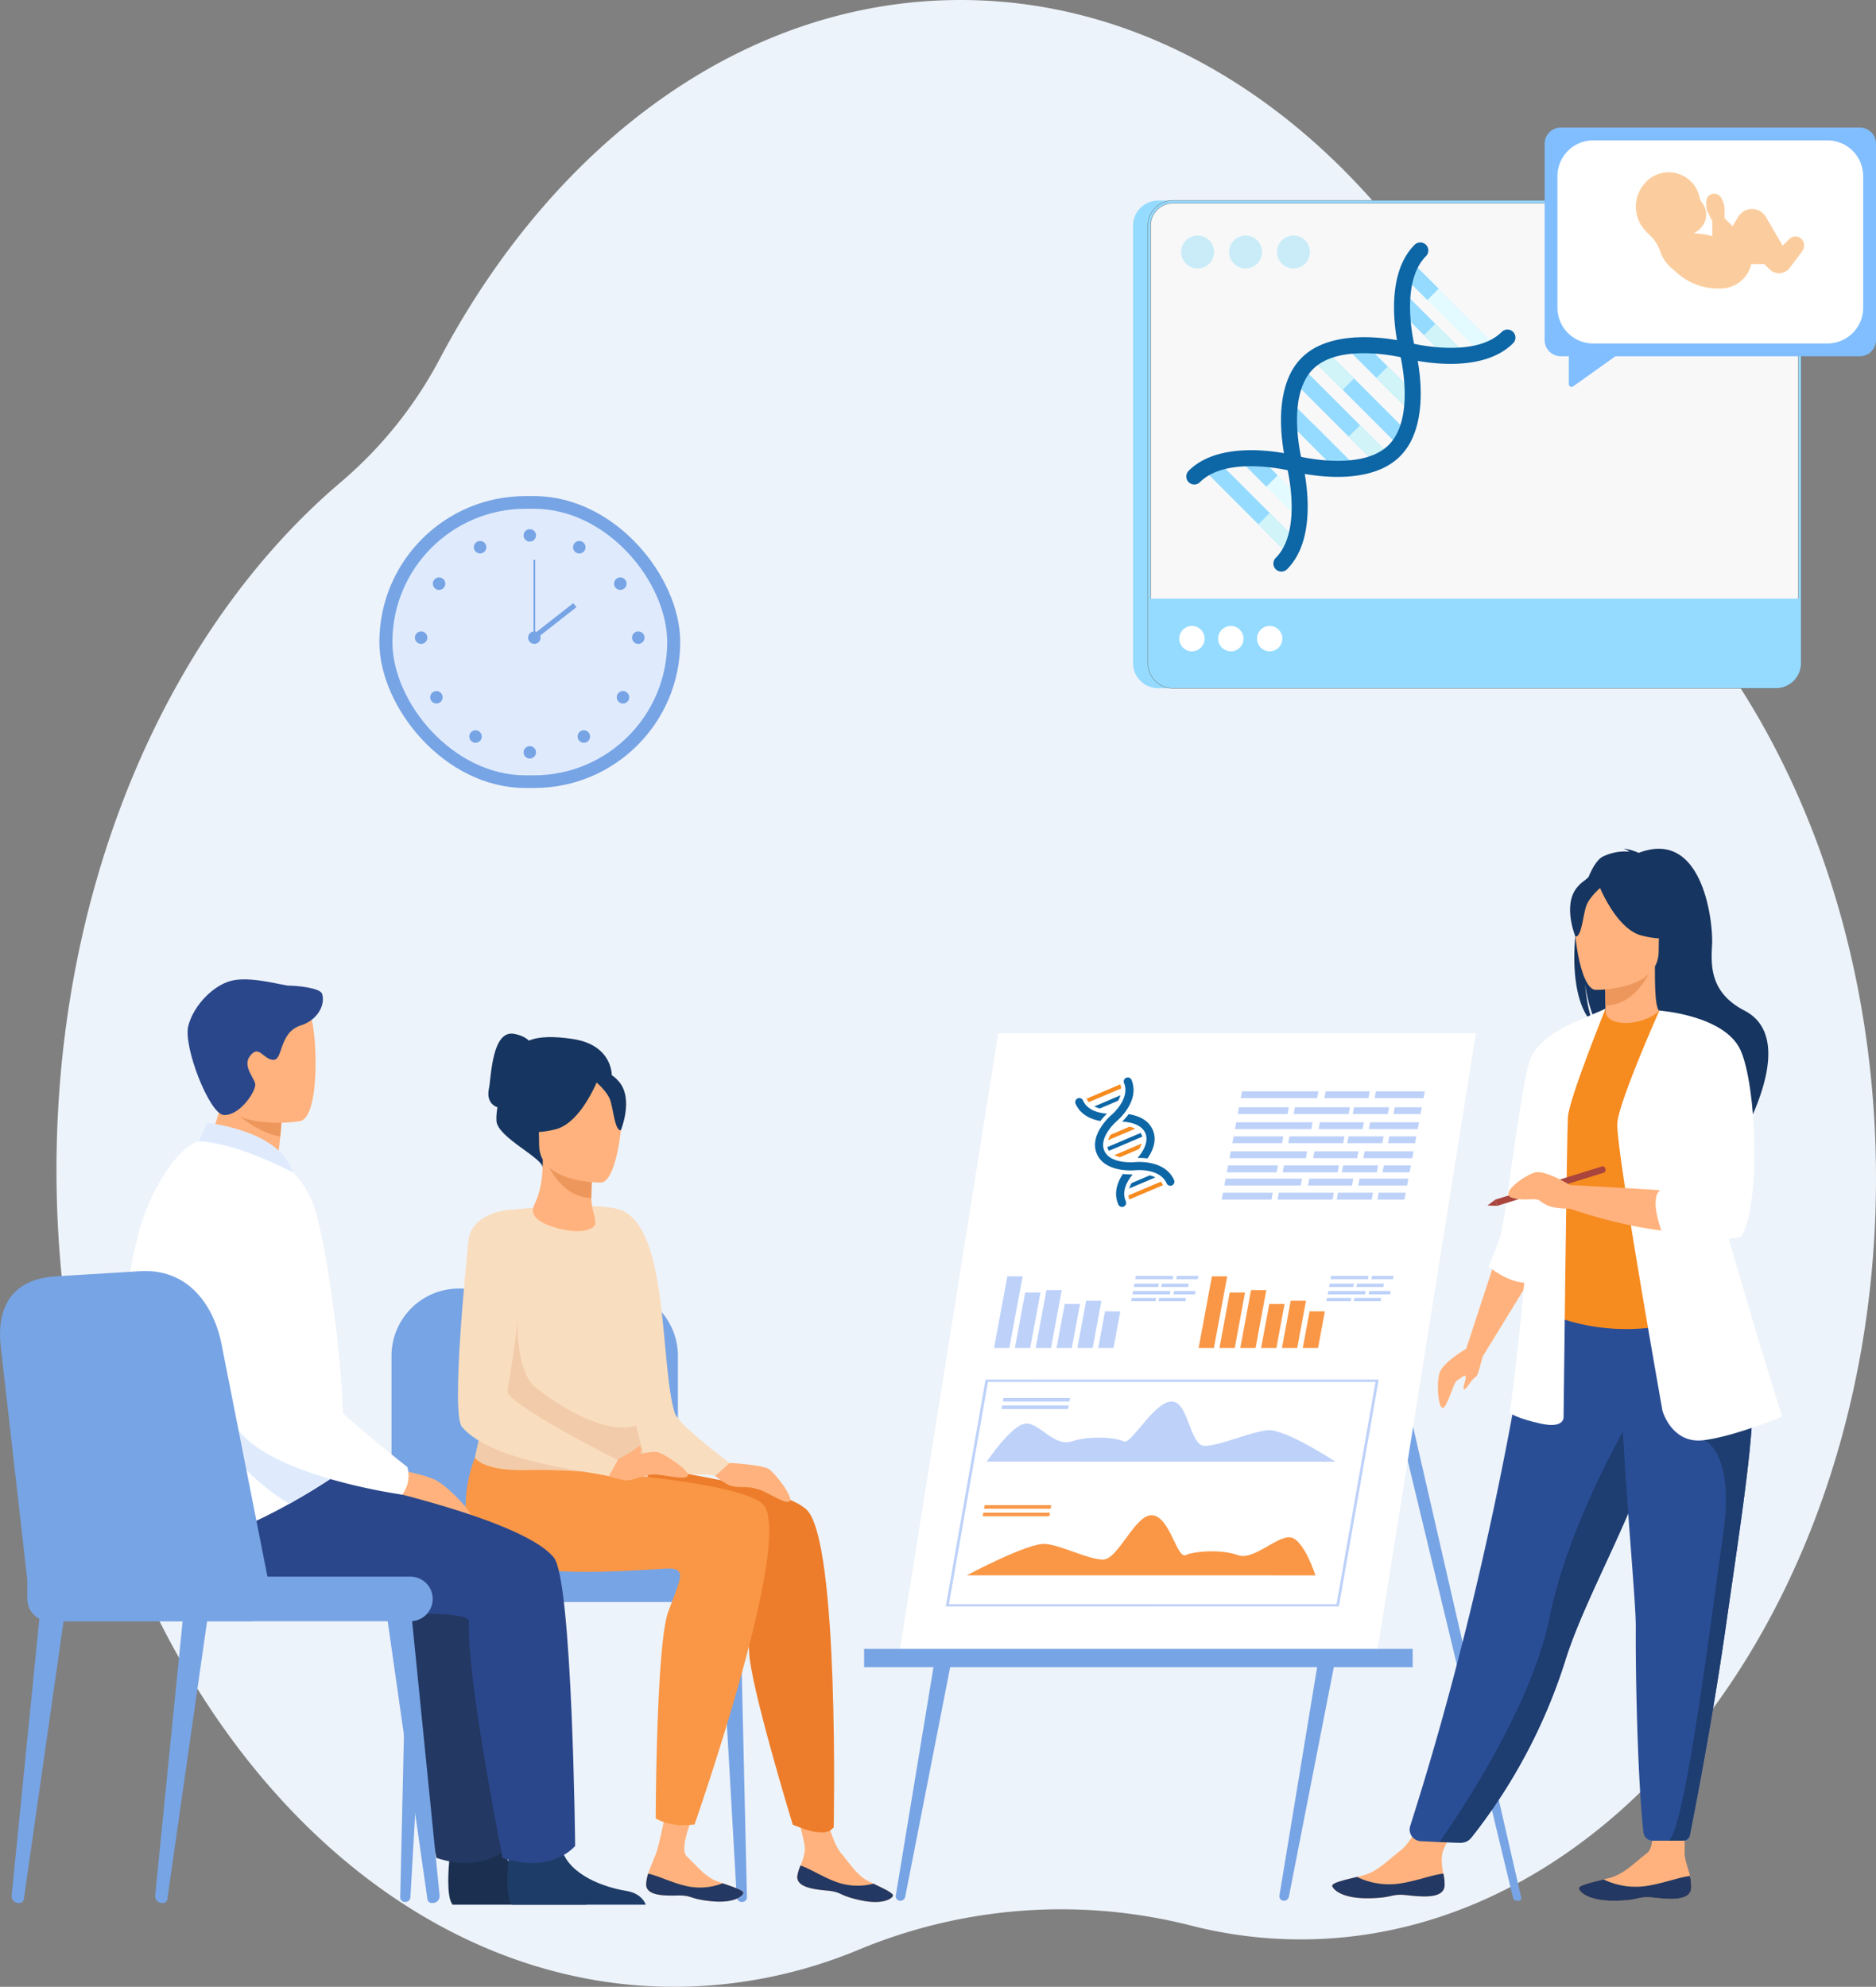 <?xml version="1.0" encoding="UTF-8"?>
<svg xmlns="http://www.w3.org/2000/svg" width="599.963" height="635.425" viewBox="0 0 599.963 635.425">
  <rect x="0" y="0" width="599.963" height="635.425" fill="#808080" stroke="none"/>
  <g id="Group_48567" data-name="Group 48567" transform="translate(-181.938 -3442.321)">
    <path id="Path_42669" data-name="Path 42669" d="M869.955,388.368c-13.121-10.67-24.25-25.179-32.383-42.481-35.846-76.259-99.766-127.027-172.653-127.027-68.715,0-129.459,45.125-166.224,114.191a133.64,133.64,0,0,1-31.419,39.55C411.366,419.755,374.6,503.1,375.84,597.68,377.72,740.785,467,855.607,575.211,854.272a153.8,153.8,0,0,0,57.013-11.8A168.536,168.536,0,0,1,739,834.782a141.406,141.406,0,0,0,34.77,4.335C875.557,839.1,958.294,728.99,957.706,594.361,957.325,507.224,922.314,430.942,869.955,388.368Z" transform="translate(-175.809 3223.462)" fill="#edf3fa"></path>
    <g id="Group_47792" data-name="Group 47792" transform="translate(-71.775 3343.703)">
      <g id="Group_47825" data-name="Group 47825" transform="translate(530.066 429.082)">
        <g id="Group_47801" data-name="Group 47801" transform="translate(164.114 89.192)">
          <path id="Path_42489" data-name="Path 42489" d="M2048.176,1405.807,2004.75,1225.57l3.033-7.1,43.021,187.311a.766.766,0,0,1-.747.938h-.718A1.2,1.2,0,0,1,2048.176,1405.807Z" transform="translate(-2004.75 -1218.475)" fill="#77a4e5"></path>
        </g>
        <g id="Group_47824" data-name="Group 47824">
          <g id="Group_47802" data-name="Group 47802" transform="translate(10.113 198.236)">
            <path id="Path_42490" data-name="Path 42490" d="M1588.394,1593.515h0a1.445,1.445,0,0,1-1.426-1.681l12.789-77.524h5.48l-15.252,77.9A1.622,1.622,0,0,1,1588.394,1593.515Z" transform="translate(-1586.948 -1514.31)" fill="#77a4e5"></path>
          </g>
          <g id="Group_47803" data-name="Group 47803" transform="translate(132.805 198.236)">
            <path id="Path_42491" data-name="Path 42491" d="M1921.256,1593.515h0a1.446,1.446,0,0,1-1.427-1.681l12.79-77.524h5.481l-15.252,77.9A1.622,1.622,0,0,1,1921.256,1593.515Z" transform="translate(-1919.81 -1514.31)" fill="#77a4e5"></path>
          </g>
          <path id="Path_42492" data-name="Path 42492" d="M1742.786,1174.9H1590.036l31.647-198.4h152.75Z" transform="translate(-1578.785 -976.498)" fill="#fff"></path>
          <rect id="Rectangle_1042" data-name="Rectangle 1042" width="175.429" height="5.836" transform="translate(0 196.886)" fill="#77a4e5"></rect>
          <g id="Group_47810" data-name="Group 47810" transform="translate(26.113 110.768)">
            <g id="Group_47805" data-name="Group 47805">
              <path id="Path_42496" data-name="Path 42496" d="M1756.079,1349.56l-125.725-.008,12.728-72.541,125.726.008Zm-124.71-.739,123.951.009,12.472-71.08-123.951-.009Z" transform="translate(-1630.354 -1277.01)" fill="#bdd1f9"></path>
            </g>
            <g id="Group_47807" data-name="Group 47807" transform="translate(6.724 40.151)">
              <path id="Path_42497" data-name="Path 42497" d="M1760.1,1413.885l-111.5-.008s19.779-10.607,25.206-10.051,13.223,4.85,18.238,5.017,10.444-14.888,16.026-14.178,7.682,14.026,10.573,12.725,11.569-1.864,16.567,0,12.281-5.927,16.676-5.683S1760.1,1413.885,1760.1,1413.885Z" transform="translate(-1648.596 -1391.434)" fill="#f99746"></path>
              <g id="Group_47806" data-name="Group 47806" transform="translate(5.092)">
                <path id="Path_42498" data-name="Path 42498" d="M1684.854,1387.07h-21.3l.2-1.13h21.3Z" transform="translate(-1663.135 -1385.939)" fill="#f99746"></path>
                <path id="Path_42499" data-name="Path 42499" d="M1683.706,1393.615h-21.3l.2-1.13h21.3Z" transform="translate(-1662.409 -1390.072)" fill="#f99746"></path>
              </g>
            </g>
            <g id="Group_47809" data-name="Group 47809" transform="translate(13.104 5.863)">
              <path id="Path_42500" data-name="Path 42500" d="M1665.905,1315.228l111.5.008s-16.056-10.609-21.678-10.054-14.926,4.848-20,5.014-5.22-14.889-11.05-14.18-12.6,14.024-15.038,12.724-10.914-1.865-16.567,0-10.2-5.928-14.682-5.685S1665.905,1315.228,1665.905,1315.228Z" transform="translate(-1665.905 -1294.858)" fill="#bdd1f9"></path>
              <g id="Group_47808" data-name="Group 47808" transform="translate(4.728)">
                <path id="Path_42501" data-name="Path 42501" d="M1701.177,1294.047h-21.3l.2-1.129h21.3Z" transform="translate(-1679.457 -1292.916)" fill="#bdd1f9"></path>
                <path id="Path_42502" data-name="Path 42502" d="M1700.028,1300.592h-21.3l.2-1.129h21.3Z" transform="translate(-1678.732 -1297.049)" fill="#bdd1f9"></path>
              </g>
            </g>
          </g>
          <g id="Group_47811" data-name="Group 47811" transform="translate(41.555 77.733)">
            <path id="Path_42503" data-name="Path 42503" d="M1677.139,1210.305h-4.89l4.25-22.917h4.89Z" transform="translate(-1672.249 -1187.388)" fill="#bdd1f9"></path>
            <path id="Path_42504" data-name="Path 42504" d="M1695.214,1219.152h-4.89l3.292-17.753h4.89Z" transform="translate(-1683.661 -1196.235)" fill="#bdd1f9"></path>
            <path id="Path_42505" data-name="Path 42505" d="M1713.289,1217.849h-4.89l3.433-18.514h4.89Z" transform="translate(-1695.074 -1194.931)" fill="#bdd1f9"></path>
            <path id="Path_42506" data-name="Path 42506" d="M1731.363,1225.439h-4.89l2.611-14.083h4.891Z" transform="translate(-1706.486 -1202.522)" fill="#bdd1f9"></path>
            <path id="Path_42507" data-name="Path 42507" d="M1749.438,1223.683h-4.891l2.8-15.108h4.891Z" transform="translate(-1717.898 -1200.766)" fill="#bdd1f9"></path>
            <path id="Path_42508" data-name="Path 42508" d="M1767.512,1229.493h-4.89l2.173-11.716h4.89Z" transform="translate(-1729.311 -1206.575)" fill="#bdd1f9"></path>
          </g>
          <g id="Group_47812" data-name="Group 47812" transform="translate(106.978 77.733)">
            <path id="Path_42509" data-name="Path 42509" d="M1854.632,1210.305h-4.89l4.25-22.917h4.89Z" transform="translate(-1849.741 -1187.388)" fill="#f99746"></path>
            <path id="Path_42510" data-name="Path 42510" d="M1872.706,1219.152h-4.891l3.292-17.753H1876Z" transform="translate(-1861.153 -1196.235)" fill="#f99746"></path>
            <path id="Path_42511" data-name="Path 42511" d="M1890.781,1217.849h-4.89l3.433-18.514h4.89Z" transform="translate(-1872.566 -1194.931)" fill="#f99746"></path>
            <path id="Path_42512" data-name="Path 42512" d="M1908.855,1225.439h-4.89l2.611-14.083h4.89Z" transform="translate(-1883.978 -1202.522)" fill="#f99746"></path>
            <path id="Path_42513" data-name="Path 42513" d="M1926.93,1223.683h-4.891l2.8-15.108h4.89Z" transform="translate(-1895.39 -1200.766)" fill="#f99746"></path>
            <path id="Path_42514" data-name="Path 42514" d="M1945,1229.493h-4.89l2.173-11.716h4.891Z" transform="translate(-1906.803 -1206.575)" fill="#f99746"></path>
          </g>
          <g id="Group_47821" data-name="Group 47821" transform="translate(114.362 18.57)">
            <g id="Group_47813" data-name="Group 47813" transform="translate(5.133 5.089)">
              <path id="Path_42515" data-name="Path 42515" d="M1899.619,1042.866H1883.7l.41-2.181h15.92Z" transform="translate(-1883.699 -1040.686)" fill="#bdd1f9"></path>
              <path id="Path_42516" data-name="Path 42516" d="M1949.763,1042.866h-17.579l.409-2.181h17.579Z" transform="translate(-1914.313 -1040.686)" fill="#bdd1f9"></path>
              <path id="Path_42517" data-name="Path 42517" d="M1994.67,1042.866h-11.207l.409-2.181h11.207Z" transform="translate(-1946.69 -1040.686)" fill="#bdd1f9"></path>
              <path id="Path_42518" data-name="Path 42518" d="M2027.438,1042.866h-8.648l.409-2.181h8.648Z" transform="translate(-1968.996 -1040.686)" fill="#bdd1f9"></path>
            </g>
            <g id="Group_47814" data-name="Group 47814" transform="translate(3.385 14.394)">
              <path id="Path_42519" data-name="Path 42519" d="M1894.879,1068.111h-15.92l.41-2.181h15.92Z" transform="translate(-1878.959 -1065.93)" fill="#bdd1f9"></path>
              <path id="Path_42520" data-name="Path 42520" d="M1945.023,1068.111h-17.579l.409-2.181h17.579Z" transform="translate(-1909.573 -1065.93)" fill="#bdd1f9"></path>
              <path id="Path_42521" data-name="Path 42521" d="M1989.929,1068.111h-11.207l.409-2.181h11.207Z" transform="translate(-1941.95 -1065.93)" fill="#bdd1f9"></path>
              <path id="Path_42522" data-name="Path 42522" d="M2022.7,1068.111h-8.648l.41-2.181h8.648Z" transform="translate(-1964.256 -1065.93)" fill="#bdd1f9"></path>
            </g>
            <g id="Group_47815" data-name="Group 47815" transform="translate(6.088)">
              <path id="Path_42523" data-name="Path 42523" d="M1910.718,1029.061h-24.426l.41-2.181h24.426Z" transform="translate(-1886.292 -1026.88)" fill="#bdd1f9"></path>
              <path id="Path_42524" data-name="Path 42524" d="M1972.95,1029.061h-14.08l.41-2.181h14.08Z" transform="translate(-1932.118 -1026.88)" fill="#bdd1f9"></path>
              <path id="Path_42525" data-name="Path 42525" d="M2018.092,1029.061h-15.636l.409-2.181H2018.5Z" transform="translate(-1959.638 -1026.88)" fill="#bdd1f9"></path>
            </g>
            <g id="Group_47816" data-name="Group 47816" transform="translate(4.231 9.894)">
              <path id="Path_42526" data-name="Path 42526" d="M1905.678,1055.9h-24.426l.409-2.181h24.426Z" transform="translate(-1881.252 -1053.722)" fill="#bdd1f9"></path>
              <path id="Path_42527" data-name="Path 42527" d="M1967.909,1055.9H1953.83l.409-2.181h14.08Z" transform="translate(-1927.078 -1053.722)" fill="#bdd1f9"></path>
              <path id="Path_42528" data-name="Path 42528" d="M2013.052,1055.9h-15.636l.409-2.181h15.636Z" transform="translate(-1954.598 -1053.722)" fill="#bdd1f9"></path>
            </g>
            <g id="Group_47817" data-name="Group 47817" transform="translate(1.638 23.699)">
              <path id="Path_42529" data-name="Path 42529" d="M1890.139,1093.355h-15.92l.41-2.181h15.92Z" transform="translate(-1874.219 -1091.174)" fill="#bdd1f9"></path>
              <path id="Path_42530" data-name="Path 42530" d="M1940.282,1093.355H1922.7l.41-2.181h17.579Z" transform="translate(-1904.832 -1091.174)" fill="#bdd1f9"></path>
              <path id="Path_42531" data-name="Path 42531" d="M1985.188,1093.355h-11.207l.41-2.181H1985.6Z" transform="translate(-1937.209 -1091.174)" fill="#bdd1f9"></path>
              <path id="Path_42532" data-name="Path 42532" d="M2017.958,1093.355h-8.648l.409-2.181h8.648Z" transform="translate(-1959.515 -1091.174)" fill="#bdd1f9"></path>
            </g>
            <g id="Group_47818" data-name="Group 47818" transform="translate(2.483 19.199)">
              <path id="Path_42533" data-name="Path 42533" d="M1900.937,1081.147h-24.426l.41-2.181h24.426Z" transform="translate(-1876.511 -1078.967)" fill="#bdd1f9"></path>
              <path id="Path_42534" data-name="Path 42534" d="M1963.169,1081.147h-14.08l.409-2.181h14.08Z" transform="translate(-1922.337 -1078.967)" fill="#bdd1f9"></path>
              <path id="Path_42535" data-name="Path 42535" d="M2008.311,1081.147h-15.636l.41-2.181h15.636Z" transform="translate(-1949.857 -1078.967)" fill="#bdd1f9"></path>
            </g>
            <g id="Group_47819" data-name="Group 47819" transform="translate(0 32.422)">
              <path id="Path_42536" data-name="Path 42536" d="M1885.695,1117.022h-15.92l.409-2.181H1886.1Z" transform="translate(-1869.775 -1114.841)" fill="#bdd1f9"></path>
              <path id="Path_42537" data-name="Path 42537" d="M1935.838,1117.022H1918.26l.409-2.181h17.579Z" transform="translate(-1900.388 -1114.841)" fill="#bdd1f9"></path>
              <path id="Path_42538" data-name="Path 42538" d="M1980.744,1117.022h-11.207l.41-2.181h11.207Z" transform="translate(-1932.765 -1114.841)" fill="#bdd1f9"></path>
              <path id="Path_42539" data-name="Path 42539" d="M2013.514,1117.022h-8.648l.41-2.181h8.648Z" transform="translate(-1955.071 -1114.841)" fill="#bdd1f9"></path>
            </g>
            <g id="Group_47820" data-name="Group 47820" transform="translate(0.845 27.922)">
              <path id="Path_42540" data-name="Path 42540" d="M1896.492,1104.814h-24.426l.409-2.181H1896.9Z" transform="translate(-1872.066 -1102.633)" fill="#bdd1f9"></path>
              <path id="Path_42541" data-name="Path 42541" d="M1958.724,1104.814h-14.08l.41-2.181h14.08Z" transform="translate(-1917.892 -1102.633)" fill="#bdd1f9"></path>
              <path id="Path_42542" data-name="Path 42542" d="M2003.866,1104.814h-15.636l.41-2.181h15.636Z" transform="translate(-1945.413 -1102.633)" fill="#bdd1f9"></path>
            </g>
          </g>
          <g id="Group_47822" data-name="Group 47822" transform="translate(85.405 77.584)">
            <path id="Path_42543" data-name="Path 42543" d="M1801.327,1194.806h-7.792l.2-1.068h7.792Z" transform="translate(-1792.679 -1191.248)" fill="#bdd1f9"></path>
            <path id="Path_42544" data-name="Path 42544" d="M1825.87,1194.806h-8.6l.2-1.068h8.6Z" transform="translate(-1807.663 -1191.248)" fill="#bdd1f9"></path>
            <path id="Path_42545" data-name="Path 42545" d="M1799.006,1207.162h-7.792l.2-1.068h7.793Z" transform="translate(-1791.214 -1199.05)" fill="#bdd1f9"></path>
            <path id="Path_42546" data-name="Path 42546" d="M1823.549,1207.162h-8.6l.2-1.068h8.6Z" transform="translate(-1806.198 -1199.05)" fill="#bdd1f9"></path>
            <path id="Path_42547" data-name="Path 42547" d="M1806.758,1188.049H1794.8l.2-1.067h11.956Z" transform="translate(-1793.48 -1186.981)" fill="#bdd1f9"></path>
            <path id="Path_42548" data-name="Path 42548" d="M1837.219,1188.049h-6.892l.2-1.067h6.892Z" transform="translate(-1815.91 -1186.981)" fill="#bdd1f9"></path>
            <path id="Path_42549" data-name="Path 42549" d="M1804.292,1201.187h-11.956l.2-1.067h11.956Z" transform="translate(-1791.922 -1195.277)" fill="#bdd1f9"></path>
            <path id="Path_42550" data-name="Path 42550" d="M1834.752,1201.187h-6.891l.2-1.067h6.891Z" transform="translate(-1814.353 -1195.277)" fill="#bdd1f9"></path>
          </g>
          <g id="Group_47823" data-name="Group 47823" transform="translate(147.827 77.584)">
            <path id="Path_42551" data-name="Path 42551" d="M1970.675,1194.806h-7.793l.2-1.068h7.793Z" transform="translate(-1962.027 -1191.248)" fill="#bdd1f9"></path>
            <path id="Path_42552" data-name="Path 42552" d="M1995.219,1194.806h-8.6l.2-1.068h8.6Z" transform="translate(-1977.012 -1191.248)" fill="#bdd1f9"></path>
            <path id="Path_42553" data-name="Path 42553" d="M1968.355,1207.162h-7.792l.2-1.068h7.793Z" transform="translate(-1960.563 -1199.05)" fill="#bdd1f9"></path>
            <path id="Path_42554" data-name="Path 42554" d="M1992.9,1207.162h-8.6l.2-1.068h8.6Z" transform="translate(-1975.547 -1199.05)" fill="#bdd1f9"></path>
            <path id="Path_42555" data-name="Path 42555" d="M1976.107,1188.049h-11.956l.2-1.067h11.956Z" transform="translate(-1962.829 -1186.981)" fill="#bdd1f9"></path>
            <path id="Path_42556" data-name="Path 42556" d="M2006.567,1188.049h-6.891l.2-1.067h6.892Z" transform="translate(-1985.259 -1186.981)" fill="#bdd1f9"></path>
            <path id="Path_42557" data-name="Path 42557" d="M1973.639,1201.187h-11.956l.2-1.067h11.956Z" transform="translate(-1961.271 -1195.277)" fill="#bdd1f9"></path>
            <path id="Path_42558" data-name="Path 42558" d="M2004.1,1201.187h-6.891l.2-1.067h6.892Z" transform="translate(-1983.701 -1195.277)" fill="#bdd1f9"></path>
          </g>
        </g>
      </g>
      <g id="Group_47829" data-name="Group 47829" transform="translate(679.781 370.069)">
        <g id="Group_47826" data-name="Group 47826" transform="translate(0 305.957)">
          <path id="Path_42559" data-name="Path 42559" d="M2034.969,1677.217c-.274,3.729-5.535,3.769-11.506,3.077s-4.383.818-12.744.934-11.241-2.647-11.646-3.841c-.361-1.06,3.666-1.952,7.973-3,.542-.13,1.086-.267,1.629-.4,4.857-1.235,8.073-4.87,12.229-8.044,3.936-3.007,9.012-13.888,9.012-13.888l11.421-.516s-4.809,9.754-6.616,13.959c-1.062,2.474-.61,5.512-.148,7.845A14.616,14.616,0,0,1,2034.969,1677.217Z" transform="translate(-1999.051 -1651.533)" fill="#ffb27d"></path>
          <path id="Path_42560" data-name="Path 42560" d="M2023.463,1717.644c-5.971-.693-4.383.818-12.744.934s-11.241-2.647-11.646-3.842c-.361-1.06,3.666-1.952,7.973-3l.052.079a23.424,23.424,0,0,0,12.267,2.2c5.611-.562,11.337-2.9,15.208-3.324a14.617,14.617,0,0,1,.4,3.879C2034.7,1718.3,2029.434,1718.336,2023.463,1717.644Z" transform="translate(-1999.051 -1688.884)" fill="#233862"></path>
        </g>
        <g id="Group_47827" data-name="Group 47827" transform="translate(78.874 299.092)">
          <path id="Path_42561" data-name="Path 42561" d="M2248.953,1666.229c-.27,3.729-5.532,3.775-11.5,3.088s-4.382.823-12.742.948-11.244-2.635-11.65-3.83c-.363-1.06,3.664-1.955,7.97-3.009.542-.131,1.085-.269,1.629-.406,4.856-1.24,8.068-4.878,12.22-8.056,3.933-3.011,0-20.835,0-20.835l12.562-1.223s-.6,15.007-.594,21.831c0,2.692,1.241,5.281,1.706,7.613A14.656,14.656,0,0,1,2248.953,1666.229Z" transform="translate(-2213.035 -1632.907)" fill="#ffb27d"></path>
          <path id="Path_42562" data-name="Path 42562" d="M2237.45,1719.754c-5.971-.687-4.382.823-12.742.948s-11.244-2.635-11.65-3.83c-.363-1.06,3.664-1.955,7.97-3.009l.051.079a23.432,23.432,0,0,0,12.27,2.185c5.61-.568,11.334-2.916,15.2-3.34a14.658,14.658,0,0,1,.4,3.879C2248.683,1720.4,2243.422,1720.441,2237.45,1719.754Z" transform="translate(-2213.035 -1683.343)" fill="#233862"></path>
        </g>
        <path id="Path_42563" data-name="Path 42563" d="M2209.787,845.832c-2.162-8.894.972-13.036,3.8-15.241,1.342-3.274,2.872-5.633,4.438-6.523a16.021,16.021,0,0,1,8.669-1.658,4.06,4.06,0,0,0-1.829-.868c1.484-.22,4.8,1.251,4.8,1.251,20.64-7.953,23.885,22.438,23.451,29.5s-.373,15.376,10.366,20.938c20.489,10.615-6.81,50.614-6.81,50.614.521-5.706-25.805-35.816-39.54-44.833-3.343-4.922-4.531-13.618-4.621-14.3.577,6.895,1.757,10.762,2.811,12.94C2209.058,871.886,2208.13,858.051,2209.787,845.832Z" transform="translate(-2131.653 -821.477)" fill="#163560"></path>
        <path id="Path_42564" data-name="Path 42564" d="M2233.146,943.949c-.069.031,6.632,3.51,11.672,2.132,4.741-1.293,7.838-7.439,7.773-7.453-2.008-.4-2.586-3.157-2.544-15.013l-.908.179-15.26,3.022s.347,4.8.357,9.327C2234.247,939.94,2234.016,943.543,2233.146,943.949Z" transform="translate(-2146.859 -885.966)" fill="#ffb27d"></path>
        <path id="Path_42565" data-name="Path 42565" d="M2235.135,927.121s.347,4.8.357,9.327c8.54-.241,13.054-8.031,14.9-12.349Z" transform="translate(-2148.115 -886.273)" fill="#ed975d"></path>
        <path id="Path_42566" data-name="Path 42566" d="M2066.376,1377.911a3.744,3.744,0,0,0,3.393,4.878l5.962.279,6.308.193a5.066,5.066,0,0,0,4.083-1.864,177.352,177.352,0,0,0,29.935-56.677q.4-1.258.839-2.547c6.209-18.1,19.08-40.828,25.863-61.4,1.08-3.276,2.049-6.36,2.919-9.279.278-.935.55-1.853.808-2.757a218.194,218.194,0,0,0,7.78-40.956l-48.979.392S2094.975,1288.321,2066.376,1377.911Z" transform="translate(-2041.447 -1065.392)" fill="#2a4e96"></path>
        <path id="Path_42567" data-name="Path 42567" d="M2178.687,1023.761c.124,23.307-3.419,33.307-3.419,33.307a65.816,65.816,0,0,0,45.9,2.812c.293-.093,17.832-5.058,17.832-5.058-.418-.944-3.883-16.538-4.289-17.4-5.262-11.3-6.7-16.045-7.321-19.52a73.905,73.905,0,0,1-.606-19.527,156.674,156.674,0,0,1,6.044-30.665c-6.792-1.545-13.151-4.26-20.22-6.911-1.625,2.025-6.6,4.143-10.908,4.046-4.965-.109-6.575-2.235-6.317-4.555-5.291,2.944-9.512,5.725-9.512,5.725-4.5,7.811-13.617,15.4-14.277,27.378C2171.427,996.334,2178.684,1023.108,2178.687,1023.761Z" transform="translate(-2107.991 -909.121)" fill="#f68b1f"></path>
        <path id="Path_42568" data-name="Path 42568" d="M2292.522,1070.157c2.142,3.031,6.246,21.448,16.458,23.764-5.262-13.127-9.258-18.883-9.882-22.918a99.567,99.567,0,0,1-.606-22.682c-3.418-5.992-5.97-10.1-5.97-10.1-.269-.969-5.433-16.937-7.088-2.663S2290.131,1066.768,2292.522,1070.157Z" transform="translate(-2179.703 -952.919)" fill="#5f9aa8"></path>
        <path id="Path_42569" data-name="Path 42569" d="M2215.87,885.519s20.205.333,20.219-12.253,2.631-21.019-10.269-21.764-15.411,4.055-16.438,8.255S2210.614,885.108,2215.87,885.519Z" transform="translate(-2131.702 -840.386)" fill="#ffb27d"></path>
        <path id="Path_42570" data-name="Path 42570" d="M2229.426,846.416s5.532,14.765,14.022,16.949,12.172-.091,12.172-.091a24.042,24.042,0,0,1-7.863-14.2S2233.6,839.388,2229.426,846.416Z" transform="translate(-2144.51 -835.608)" fill="#163560"></path>
        <path id="Path_42571" data-name="Path 42571" d="M2215.622,849.926s-4.131,3.3-5.139,6.5-1.46,9.8-3.383,9.578c0,0-4.168-10.036.516-15.713C2212.582,844.272,2215.622,849.926,2215.622,849.926Z" transform="translate(-2129.334 -837.919)" fill="#163560"></path>
        <path id="Path_42572" data-name="Path 42572" d="M2124.8,1176.382l-9.543,29.095,5.443,2.182,15.778-25.705Z" transform="translate(-2072.424 -1045.564)" fill="#ffb27d"></path>
        <path id="Path_42573" data-name="Path 42573" d="M2162.813,971.168s-11.252,4.466-14.508,11.427-8.188,53.657-10.152,58.453-3.44,8.592-3.44,8.592,5.673,4.78,11.379,5.132S2162.813,971.168,2162.813,971.168Z" transform="translate(-2084.708 -915.992)" fill="#fff"></path>
        <path id="Path_42574" data-name="Path 42574" d="M2183.721,960.286s-11.69,28.879-12.034,34.723-1.375,95.573-1.375,95.573.688,4.126-7.22,2.407-9.97-3.438-9.97-3.438,7.563-55.35,5.5-74.6,15.814-50.652,15.814-50.652Z" transform="translate(-2096.333 -909.121)" fill="#fff"></path>
        <path id="Path_42575" data-name="Path 42575" d="M2092.063,1443.848l6.849.21a3.959,3.959,0,0,0,3.176-1.434,176.76,176.76,0,0,0,30.3-57.124q.4-1.258.839-2.547c6.208-18.1,19.08-40.828,25.863-61.4,1.079-3.276,2.049-6.36,2.919-9.279.278-.935.55-1.853.808-2.757l-7.213-5.473s-21.655,35.067-28.359,68.066C2121.422,1400.779,2098.1,1435.271,2092.063,1443.848Z" transform="translate(-2057.779 -1126.172)" fill="#1e3d70"></path>
        <path id="Path_42576" data-name="Path 42576" d="M2254.165,1359.245c-.117,15.182.6,49.02,2.45,65.562a2.989,2.989,0,0,0,2.973,2.656h5.11c2.154,0,3.766-.016,4.836-.031a1.966,1.966,0,0,0,1.9-1.588c5.082-25.861,8.72-47.347,11.383-65.911,2.228-15.539,4.208-28.861,5.731-40.33,1.533-11.541,2.6-21.2,2.981-29.37.058-1.286.1-2.537.127-3.75s.031-2.407.021-3.558l-42.32-4.125C2249.885,1306.917,2254.234,1349.918,2254.165,1359.245Z" transform="translate(-2157.092 -1110.231)" fill="#2a4e96"></path>
        <path id="Path_42577" data-name="Path 42577" d="M2290.986,1447.05c1.935,0,3.432-.012,4.493-.026a2.384,2.384,0,0,0,2.3-1.926c5.048-25.713,8.666-47.093,11.317-65.578,2.228-15.539,4.208-28.861,5.731-40.33,1.533-11.541,2.6-21.2,2.981-29.37l-15.529,9.135s9.911,3.5,6.13,29.968S2296.25,1443.3,2290.986,1447.05Z" transform="translate(-2183.379 -1129.818)" fill="#1e3d70"></path>
        <path id="Path_42578" data-name="Path 42578" d="M2260.792,1089.871s2.98,10.771,13.294,9.4,24.979-7.563,24.979-7.563-4.407-13.927-9.888-32.223c-6.635-22.15-14.848-50.705-18.719-68.716a111.5,111.5,0,0,1-2.1-12.28l-8.557-16.6s-12.758,28.634-13.445,35.854S2260.792,1089.871,2260.792,1089.871Z" transform="translate(-2155.184 -910.129)" fill="#fff"></path>
        <path id="Path_42579" data-name="Path 42579" d="M2245.218,996.66l-11.293-34.778c.031.014,14.264,4.235,21.423,7.852,0,0,4.475,5.769,7.244,19.079,0,0,2.925,31.956-3.606,43.644,0,0-20.628,4.126-53.631-7.219v-7.564s36.1,1.891,43.489,2.75Z" transform="translate(-2129.311 -910.129)" fill="#ffb27d"></path>
        <path id="Path_42580" data-name="Path 42580" d="M2286.789,1062.336c.461,11.689,3.211,34.379,27.733,46.525.066.031.13.066.2.093-6.635-22.15-14.848-50.7-18.719-68.716C2291.5,1046.968,2286.538,1055.9,2286.789,1062.336Z" transform="translate(-2180.724 -959.602)" fill="#fff"></path>
        <path id="Path_42581" data-name="Path 42581" d="M2280.793,961.882s20.935,1.475,25.977,12.705,6.647,48.589.229,59.59c0,0-8.835,2.516-24.462-.406l-.578-.11s-4.985-12.2-.516-14.611c0,0,13.178.688,11.8-3.667S2280.793,961.882,2280.793,961.882Z" transform="translate(-2176.18 -910.129)" fill="#fff"></path>
        <g id="Group_47828" data-name="Group 47828" transform="translate(49.642 101.533)">
          <path id="Path_42582" data-name="Path 42582" d="M2140.469,1107.621l.616,1.982,34.351-10.686a1.321,1.321,0,0,0,.232-1.215.973.973,0,0,0-.849-.767Z" transform="translate(-2137.985 -1096.935)" fill="#a9453d"></path>
          <path id="Path_42583" data-name="Path 42583" d="M2133.729,1127.8l2.485-1.873.616,1.982Z" transform="translate(-2133.729 -1115.24)" fill="#a9453d"></path>
        </g>
        <path id="Path_42584" data-name="Path 42584" d="M2101.1,1253.157s-8.714,4.816-9.86,8.485-.359,11.351,1.024,11.237,3.447-8.255,4.594-8.829,2.752-2.292,2.752-1.032-1.147,3.554-.574,3.9,2.407-3.209,3.669-3.9,1.791-6.358,3.017-7.88S2101.1,1253.157,2101.1,1253.157Z" transform="translate(-2056.91 -1094.041)" fill="#ffb27d"></path>
        <path id="Path_42585" data-name="Path 42585" d="M2171.568,1106.159s-7.793-4.8-11.062-4.061-11.6,6.773-7.593,8.079,7.253-.064,8.794.885,2.679,2.684,9.862,2.66S2171.568,1106.159,2171.568,1106.159Z" transform="translate(-2095.525 -998.613)" fill="#ffb27d"></path>
      </g>
      <g id="Group_47848" data-name="Group 47848" transform="translate(378.919 429.182)">
        <g id="Group_47843" data-name="Group 47843" transform="translate(0 81.543)">
          <g id="Group_47840" data-name="Group 47840" transform="translate(41.783 94.834)">
            <path id="Path_42619" data-name="Path 42619" d="M751.959,1555.164h-.143a1.5,1.5,0,0,1-1.5-1.542l2.271-99.027,6.691-.785-5.706,99.819A1.622,1.622,0,0,1,751.959,1555.164Z" transform="translate(-750.318 -1453.81)" fill="#77a4e5"></path>
          </g>
          <g id="Group_47841" data-name="Group 47841" transform="translate(2.793 94.834)">
            <path id="Path_42620" data-name="Path 42620" d="M646.178,1555.164h-.143a1.5,1.5,0,0,1-1.5-1.542l2.272-99.027,6.691-.785-5.706,99.819A1.623,1.623,0,0,1,646.178,1555.164Z" transform="translate(-644.537 -1453.81)" fill="#77a4e5"></path>
          </g>
          <g id="Group_47842" data-name="Group 47842" transform="translate(104.704 94.834)">
            <path id="Path_42621" data-name="Path 42621" d="M928.342,1555.164h.143a1.5,1.5,0,0,0,1.5-1.542l-2.272-99.027-6.691-.785,5.706,99.819A1.623,1.623,0,0,0,928.342,1555.164Z" transform="translate(-921.02 -1453.81)" fill="#77a4e5"></path>
          </g>
          <path id="Path_42622" data-name="Path 42622" d="M636.961,1286v-67.858a21.557,21.557,0,0,1,21.494-21.62H707.06a21.557,21.557,0,0,1,21.494,21.62V1288.6Z" transform="translate(-636.961 -1196.527)" fill="#77a4e5"></path>
          <path id="Rectangle_1045" data-name="Rectangle 1045" d="M0,0H100.3a0,0,0,0,1,0,0V10.713a0,0,0,0,1,0,0H10.713A10.713,10.713,0,0,1,0,0V0A0,0,0,0,1,0,0Z" transform="translate(0 89.478)" fill="#77a4e5"></path>
          <rect id="Rectangle_1046" data-name="Rectangle 1046" width="80.544" height="10.713" rx="5.356" transform="translate(35.776 89.478)" fill="#77a4e5"></rect>
        </g>
        <g id="Group_47847" data-name="Group 47847" transform="translate(21.259)">
          <path id="Path_42623" data-name="Path 42623" d="M827.419,1128.53s-4.068,3.461-4.952,12.437c-.672,6.815,4.057,59.724,7.614,63.928,10.009,11.832,22.555,6.832,27.469,8.628l4.635-4.165s-16.3-12.03-17.539-15.955C839.871,1178.295,842.831,1134.237,827.419,1128.53Z" transform="translate(-775.308 -1072.051)" fill="#f9ddbf"></path>
          <path id="Path_42624" data-name="Path 42624" d="M764.856,990.551s.275-9.7-12.522-11.607S736,980.032,733.825,983.3s-6.256,16.591-5.848,21.895,15,11.862,14.766,14.957S764.856,990.551,764.856,990.551Z" transform="translate(-715.669 -977.226)" fill="#163560"></path>
          <path id="Path_42625" data-name="Path 42625" d="M987.471,1666.024c-.415,3.279,4.057,4.244,9.259,4.7s3.589,1.485,10.685,3.064,10.029-.3,10.581-1.268c.491-.854-2.781-2.34-6.265-4.01-.439-.208-.877-.423-1.316-.638-3.92-1.928-6.026-5.647-9.011-9.132-2.828-3.3-5.258-13.626-5.258-13.626l-9.631-2.467s2.4,9.3,3.205,13.263c.475,2.331-.438,4.884-1.237,6.823A13.115,13.115,0,0,0,987.471,1666.024Z" transform="translate(-878.927 -1396.666)" fill="#ffb27d"></path>
          <path id="Path_42626" data-name="Path 42626" d="M998.324,1705.131c5.2.456,3.589,1.484,10.685,3.064s10.029-.3,10.581-1.268c.491-.854-2.781-2.339-6.265-4.01l-.058.06a20.01,20.01,0,0,1-10.823-.267c-4.679-1.479-9.145-4.521-12.368-5.569a13.116,13.116,0,0,0-1.011,3.29C988.65,1703.71,993.122,1704.676,998.324,1705.131Z" transform="translate(-880.522 -1431.073)" fill="#233862"></path>
          <path id="Path_42627" data-name="Path 42627" d="M769.3,1327.837s64.388,6.68,75,16.536,8.723,101.684,8.723,101.684c-1.653,1.714-2.871,1.675-5.482,1.469-2.505-.2-7.613-2.351-7.613-2.351s-13.79-45.089-13.962-55.53-2.353-28.156-6.732-29.2-56.506,4.8-62.221-11.665,3.774-30.011,3.774-30.011Z" transform="translate(-732.863 -1192.167)" fill="#ed7d2b"></path>
          <path id="Path_42628" data-name="Path 42628" d="M707.64,1221.978A29.3,29.3,0,0,0,723.722,1227c14.915.543,33.527-1.236,37.191-4.7a6.3,6.3,0,0,0,1.546-4.251c.4-5.724-2.33-15.14-4.165-22.932-1.192-5.063-2-9.436-1.338-11.672,2.024-6.8,8.31-20.672,8.853-25.229s-4.9-28.975-12.414-32-36.542,0-36.542,0c-11.338,2.3-11.815,26.474-8.049,47.048.1.531.2,1.057.3,1.579C713.179,1195.745,699.889,1216.785,707.64,1221.978Z" transform="translate(-701.283 -1069.746)" fill="#f9ddbf"></path>
          <g id="Group_47844" data-name="Group 47844" transform="translate(19.345 11.426)">
            <path id="Path_42629" data-name="Path 42629" d="M779.485,1105.253c-.2,1.326-3.833,3.476-11.59,1.431-7.433-1.959-8.326-4.381-8.324-5.979,0-1.892,3.231-4.442,3.189-16.084l.891.175,14.986,2.968s-.341,4.716-.351,9.159C778.276,1100.655,779.825,1103.047,779.485,1105.253Z" transform="translate(-754.981 -1055.753)" fill="#ffb27d"></path>
            <path id="Path_42630" data-name="Path 42630" d="M785.627,1088.066s-.341,4.716-.351,9.159c-8.386-.237-12.819-7.887-14.635-12.127Z" transform="translate(-761.97 -1056.053)" fill="#ed975d"></path>
            <path id="Path_42631" data-name="Path 42631" d="M784.5,1047.211s-19.841.327-19.855-12.032-2.584-20.641,10.084-21.373,15.134,3.982,16.142,8.106S789.664,1046.808,784.5,1047.211Z" transform="translate(-758.045 -1010.992)" fill="#ffb27d"></path>
            <path id="Path_42632" data-name="Path 42632" d="M772.84,1008.812s-5.433,14.5-13.77,16.644-11.954-.09-11.954-.09a23.608,23.608,0,0,0,7.722-13.948S768.742,1001.911,772.84,1008.812Z" transform="translate(-747.117 -1006.3)" fill="#163560"></path>
            <path id="Path_42633" data-name="Path 42633" d="M813.251,1012.259s4.057,3.237,5.046,6.384,1.434,9.626,3.323,9.406c0,0,4.093-9.855-.507-15.431C816.236,1006.707,813.251,1012.259,813.251,1012.259Z" transform="translate(-788.874 -1008.57)" fill="#163560"></path>
          </g>
          <path id="Path_42634" data-name="Path 42634" d="M857.916,1660.9c-.048,3.306,4.5,3.75,9.722,3.6s3.731,1.061,10.957,1.813,9.93-1.458,10.372-2.479c.393-.905-3.023-2-6.671-3.262-.459-.157-.919-.319-1.379-.482-4.109-1.465-6.615-4.916-9.969-8.034-3.177-2.954,3.836-17.243,3.836-17.243l-9.193-4.549s-1.743,10.2-3.988,19.126c-.58,2.306-2.47,6.1-3.048,8.123A13.129,13.129,0,0,0,857.916,1660.9Z" transform="translate(-797.731 -1388.848)" fill="#ffb27d"></path>
          <path id="Path_42635" data-name="Path 42635" d="M708.618,1283.7c2.779,1.86,7.35,7.183,15.685,7.481,13.757-3.129,29.419-6.772,38.737-8.947.4-5.724-2.329-15.14-4.165-22.932-10.864,3.317-27.033-7.984-32.467-12.451-5.712-4.692-5.532-20.325-5.532-20.325l-11.492,10.926c.1.53.2,1.057.3,1.579C713.761,1259.926,700.867,1278.511,708.618,1283.7Z" transform="translate(-701.865 -1133.927)" fill="#f2ccaa"></path>
          <path id="Path_42636" data-name="Path 42636" d="M867.639,1711.181c5.22-.146,3.731,1.061,10.957,1.812s9.93-1.458,10.372-2.479c.393-.905-3.023-2-6.671-3.262l-.051.066a20.028,20.028,0,0,1-10.784.982c-4.813-.93-9.589-3.438-12.907-4.108a13.125,13.125,0,0,0-.638,3.386C857.869,1710.884,862.419,1711.328,867.639,1711.181Z" transform="translate(-797.731 -1435.525)" fill="#233862"></path>
          <path id="Path_42637" data-name="Path 42637" d="M721.384,1347.122c16.348-.465,65.173,3.432,74.553,10.5,11.545,8.7-21.437,102.84-21.437,102.84a42.623,42.623,0,0,1-5.043.234c-5.238-.592-7.372-2.189-7.372-2.189s.128-55.406,3.981-66c3.561-9.792,5.743-13.257,1.282-13.842s-60.141,6.518-64.788-10.291c-3.63-13.13,1.733-25.282,1.733-25.282S706.3,1347.552,721.384,1347.122Z" transform="translate(-698.843 -1207.526)" fill="#f99746"></path>
          <path id="Path_42638" data-name="Path 42638" d="M710.2,1128.468s-11.356.964-12.24,9.94c-.671,6.815-5.611,55.156-2.054,59.36,10.009,11.831,43.385,14.339,48.3,16.134l1.352-5.595s-35.63-17.951-35.086-22.031S721.095,1126.853,710.2,1128.468Z" transform="translate(-694.635 -1071.99)" fill="#f9ddbf"></path>
          <path id="Path_42639" data-name="Path 42639" d="M735.612,981.9s.815-5.177-6.366-6.514-7.315,13.915-8.084,17.593,1.149,5.88,3.887,6.1S735.612,981.9,735.612,981.9Z" transform="translate(-711.276 -975.303)" fill="#163560"></path>
          <g id="Group_47845" data-name="Group 47845" transform="translate(48.281 131.952)">
            <path id="Path_42640" data-name="Path 42640" d="M828.653,1340.519s10.147-2.871,12.564-2.2,10.7,6.155,9.534,7.644-8.459-.892-11.816-.44-5.953,2.107-8.37,1.749a28.021,28.021,0,0,1-4.944-1.309Z" transform="translate(-825.62 -1336.4)" fill="#ffb27d"></path>
            <path id="Path_42641" data-name="Path 42641" d="M833.848,1337.406s4.965-2.551,6.377-4a.4.4,0,0,1,.617.071c.379.6.733,1.749-1.009,2.895C837.326,1338.019,833.848,1337.406,833.848,1337.406Z" transform="translate(-830.815 -1333.287)" fill="#ffb27d"></path>
          </g>
          <g id="Group_47846" data-name="Group 47846" transform="translate(82.242 137.307)">
            <path id="Path_42642" data-name="Path 42642" d="M922.391,1347.815s10.53.577,12.6,2,8.122,9.293,6.537,10.324-7.713-3.588-11.034-4.251-6.314.061-8.485-1.062a28.05,28.05,0,0,1-4.252-2.842Z" transform="translate(-917.755 -1347.815)" fill="#ffb27d"></path>
          </g>
        </g>
      </g>
      <g id="Group_47854" data-name="Group 47854" transform="translate(253.713 411.842)">
        <g id="Group_47849" data-name="Group 47849" transform="translate(36.74)">
          <path id="Path_42643" data-name="Path 42643" d="M658.314,1693.6H615.47c-2.06-2.515-1.3-11.794-.989-14.824.064-.61.108-.966.108-.966s14.63-11.7,16.64-2.742c.061.281.136.555.217.827,2.532,8.381,13.888,12.19,20.447,13.251C656.155,1689.835,657.731,1692.052,658.314,1693.6Z" transform="translate(-507.47 -1397.662)" fill="#1b3051"></path>
          <path id="Path_42644" data-name="Path 42644" d="M370.809,1353.435c1.547,0,73.39,13.489,85.274,28.2,5.936,7.348,6.819,92.217,6.819,92.217s-7.345,9.106-23.207,3.819c0,0-11.63-58.066-10.771-75.677.237-4.87-49.087-.7-58.115-3.041s-31.086-21.975-26.225-31.543S370.809,1353.435,370.809,1353.435Z" transform="translate(-336.872 -1196.716)" fill="#233862"></path>
          <path id="Path_42645" data-name="Path 42645" d="M554.734,1342.619s4.6,3.968,9.313,5.089a42.2,42.2,0,0,1,6.843,2.079c4.266,1.958,12.359,10.7,11.606,11.569-2.413,2.785-12.132-4.47-13.992-3.958s3.05,4.729,1.1,5.875c-1.017.6-2.934-3.044-4.727-3.557-2.426-.694-4.036-4.357-4.762-4.607-1.414-.487-7.317-5.781-7.317-5.781Z" transform="translate(-468.777 -1189.887)" fill="#ffb27d"></path>
          <path id="Path_42646" data-name="Path 42646" d="M709.685,1693.6H666.841c-2.06-2.515-1.3-11.794-.989-14.824.064-.61.108-.966.108-.966s14.63-11.7,16.64-2.742c.061.281.136.555.217.827,2.532,8.381,13.888,12.19,20.446,13.251C707.526,1689.835,709.1,1692.052,709.685,1693.6Z" transform="translate(-539.906 -1397.662)" fill="#1e3c68"></path>
          <path id="Path_42647" data-name="Path 42647" d="M428.246,1353.435c1.547,0,73.39,13.489,85.273,28.2,5.937,7.348,6.819,92.217,6.819,92.217s-7.345,9.106-23.207,3.819c0,0-11.63-58.066-10.771-75.677.237-4.87-49.087-.7-58.115-3.041s-31.086-21.975-26.225-31.543S428.246,1353.435,428.246,1353.435Z" transform="translate(-373.137 -1196.716)" fill="#2b478b"></path>
          <path id="Path_42648" data-name="Path 42648" d="M421.464,1050.756a69.725,69.725,0,0,1-15.271-3.324c-5.854-1.9-10.574-4.676-7.533-10.027,2.8-4.932,7.339-15.949,7.032-25.075l10.894,8.779,7.4,5.963a88.748,88.748,0,0,1-.839,9.676q-.222,1.685-.525,3.631a2.64,2.64,0,0,0,1.217,2.65l.167.1A4.133,4.133,0,0,1,421.464,1050.756Z" transform="translate(-370.852 -981.342)" fill="#ffb27d"></path>
          <path id="Path_42649" data-name="Path 42649" d="M446.668,1040.536s.379,1.276-.272,5.99c-6.6-1.076-12.765-6.338-12.765-6.338,3.359-.922,4.581-4.552,7.083-4.213Z" transform="translate(-393.533 -996.257)" fill="#ed975d"></path>
          <path id="Path_42650" data-name="Path 42650" d="M433.559,979.387S408.181,983.6,405.8,967.76s-7.262-25.971,8.84-29.332,20.166,2.21,22.247,7.3S440.1,977.882,433.559,979.387Z" transform="translate(-374.321 -934.034)" fill="#ffb27d"></path>
          <path id="Path_42651" data-name="Path 42651" d="M430.988,932.947c1.09,3.815-1.826,8.462-6.722,9.992C417,945.21,418.6,954.124,415.335,954s-4.589-5.124-7.51-1.127c-2.492,3.409,2.074,7.451,1.76,9.321-.539,3.21-5.567,9.777-10.1,9.448s-13.009-21.862-11.313-28.524,8.479-13.687,14.9-14.656,15.334,1.8,17.393,1.8S430.4,930.886,430.988,932.947Z" transform="translate(-364.69 -928.26)" fill="#2b478b"></path>
          <path id="Path_42652" data-name="Path 42652" d="M397.436,1168.754c-.424,3.657-1.194,6.144-2.4,6.953-3.783,2.534-8.8,5.685-14.4,8.8-19.85,11.07-47.028,21.752-52.555,3.045-6.494-21.972-2.227-63.228,4.14-88.854,3.665-14.763,13.8-30.253,20.66-30.237,11.679.02,28.47,3.1,35.25,19.827,2.624,6.478,6.482,28.929,8.45,49.494C397.754,1150.039,398.257,1161.62,397.436,1168.754Z" transform="translate(-324.844 -1016.786)" fill="#fff"></path>
          <path id="Path_42653" data-name="Path 42653" d="M397.71,1058.641l2.645-5.957s23.447,2.387,27.425,15.859C427.78,1068.543,409.656,1058.93,397.71,1058.641Z" transform="translate(-370.852 -1006.821)" fill="#dfebfd"></path>
          <path id="Path_42654" data-name="Path 42654" d="M454.271,1279.944c-.424,3.657-1.194,6.144-2.4,6.953-3.783,2.534-8.8,5.685-14.4,8.8-5.842-3.551-17.835-12.025-20.64-22.011-3.665-13.058-1.1-29.125-1.1-29.125Z" transform="translate(-381.679 -1127.975)" fill="#dfebfd"></path>
          <path id="Path_42655" data-name="Path 42655" d="M410.614,1116.285s2.034,56.121,5.225,67.216c5.442,18.921,55.076,25.66,55.076,25.66a10.163,10.163,0,0,0,1.619-8.819s-29.673-23.388-30.541-27.84,6.465-34.625-1.916-45.6S416.245,1106.425,410.614,1116.285Z" transform="translate(-378.999 -1044.372)" fill="#fff"></path>
        </g>
        <g id="Group_47853" data-name="Group 47853" transform="translate(0 93.277)">
          <g id="Group_47850" data-name="Group 47850" transform="translate(3.712 110.698)">
            <path id="Path_42656" data-name="Path 42656" d="M237.656,1573.067l-.163,0a2.219,2.219,0,0,1-2.243-2.374l8.916-89.05,7.781.694-12.8,89.529A1.449,1.449,0,0,1,237.656,1573.067Z" transform="translate(-235.24 -1481.64)" fill="#77a4e5"></path>
          </g>
          <g id="Group_47851" data-name="Group 47851" transform="translate(49.608 110.698)">
            <path id="Path_42657" data-name="Path 42657" d="M362.17,1573.067l-.164,0a2.219,2.219,0,0,1-2.243-2.374l8.917-89.05,7.78.694-12.8,89.529A1.449,1.449,0,0,1,362.17,1573.067Z" transform="translate(-359.753 -1481.64)" fill="#77a4e5"></path>
          </g>
          <g id="Group_47852" data-name="Group 47852" transform="translate(123.895 110.698)">
            <path id="Path_42658" data-name="Path 42658" d="M575.584,1573.067l.164,0a2.219,2.219,0,0,0,2.243-2.374l-8.916-89.05-7.781.694,12.8,89.529A1.448,1.448,0,0,0,575.584,1573.067Z" transform="translate(-561.293 -1481.64)" fill="#77a4e5"></path>
          </g>
          <path id="Path_42659" data-name="Path 42659" d="M233.817,1279.4l-8.463-74.376c-1.109-10.718,2.477-21.213,17.944-22.025l27.21-1.658c16.128-.666,23.409,12.757,25.451,23.09l16.153,81.758Z" transform="translate(-225.168 -1181.32)" fill="#77a4e5"></path>
          <path id="Rectangle_1047" data-name="Rectangle 1047" d="M7.128,0H122.463a7.127,7.127,0,0,1,7.127,7.127v7.128a0,0,0,0,1,0,0H7.128A7.128,7.128,0,0,1,0,7.128v0A7.128,7.128,0,0,1,7.128,0Z" transform="translate(138.375 111.999) rotate(180)" fill="#77a4e5"></path>
          <path id="Rectangle_1048" data-name="Rectangle 1048" d="M7.128,0h63.9A7.128,7.128,0,0,1,78.16,7.128v7.128a0,0,0,0,1,0,0H7.128A7.128,7.128,0,0,1,0,7.128v0A7.128,7.128,0,0,1,7.128,0Z" transform="translate(86.945 111.999) rotate(180)" fill="#77a4e5"></path>
        </g>
      </g>
    </g>
    <g id="Group_47855" data-name="Group 47855" transform="translate(303.263 3600.988)">
      <rect id="Rectangle_1050" data-name="Rectangle 1050" width="96.217" height="93.345" rx="46.672" fill="#77a4e5"></rect>
      <rect id="Rectangle_1051" data-name="Rectangle 1051" width="87.88" height="85.257" rx="42.629" transform="translate(4.168 4.044)" fill="#dfebfd"></rect>
      <g id="Group_47857" data-name="Group 47857" transform="translate(11.36 10.57)">
        <g id="Group_47855-2" data-name="Group 47855" transform="translate(34.756)">
          <circle id="Ellipse_600" data-name="Ellipse 600" cx="1.993" cy="1.993" r="1.993" fill="#77a4e5"></circle>
          <path id="Path_42660" data-name="Path 42660" d="M730.389,726.845a1.993,1.993,0,1,1,.774,2.71A1.994,1.994,0,0,1,730.389,726.845Z" transform="translate(-714.307 -722.034)" fill="#77a4e5"></path>
          <path id="Path_42661" data-name="Path 42661" d="M749.094,742.168a1.993,1.993,0,1,1-.595,2.755A1.993,1.993,0,0,1,749.094,742.168Z" transform="translate(-719.233 -726.411)" fill="#77a4e5"></path>
          <path id="Path_42662" data-name="Path 42662" d="M758.076,765.594a1.993,1.993,0,1,1-1.993,1.993A1.993,1.993,0,0,1,758.076,765.594Z" transform="translate(-721.391 -732.895)" fill="#77a4e5"></path>
          <circle id="Ellipse_601" data-name="Ellipse 601" cx="1.993" cy="1.993" r="1.993" transform="translate(29.798 51.778)" fill="#77a4e5"></circle>
          <path id="Path_42663" data-name="Path 42663" d="M735.537,809.683a1.993,1.993,0,1,1-2.819,0A1.993,1.993,0,0,1,735.537,809.683Z" transform="translate(-714.852 -744.773)" fill="#77a4e5"></path>
          <circle id="Ellipse_602" data-name="Ellipse 602" cx="1.993" cy="1.993" r="1.993" transform="translate(0 69.384)" fill="#77a4e5"></circle>
        </g>
        <g id="Group_47856" data-name="Group 47856" transform="translate(0 3.785)">
          <path id="Path_42664" data-name="Path 42664" d="M690.231,726.845a1.993,1.993,0,1,0-.774,2.71A1.994,1.994,0,0,0,690.231,726.845Z" transform="translate(-667.635 -725.82)" fill="#77a4e5"></path>
          <path id="Path_42665" data-name="Path 42665" d="M671.526,742.168a1.993,1.993,0,1,0,.594,2.755A1.992,1.992,0,0,0,671.526,742.168Z" transform="translate(-662.708 -730.196)" fill="#77a4e5"></path>
          <path id="Path_42666" data-name="Path 42666" d="M662.544,765.594a1.993,1.993,0,1,0,1.993,1.993A1.992,1.992,0,0,0,662.544,765.594Z" transform="translate(-660.551 -736.68)" fill="#77a4e5"></path>
          <circle id="Ellipse_603" data-name="Ellipse 603" cx="1.993" cy="1.993" r="1.993" transform="translate(4.894 47.993)" fill="#77a4e5"></circle>
          <path id="Path_42667" data-name="Path 42667" d="M685.083,809.683a1.993,1.993,0,1,0,2.819,0A1.993,1.993,0,0,0,685.083,809.683Z" transform="translate(-667.09 -748.559)" fill="#77a4e5"></path>
        </g>
      </g>
      <g id="Group_47860" data-name="Group 47860" transform="translate(47.571 20.363)">
        <path id="Path_42668" data-name="Path 42668" d="M710.363,767.587a1.993,1.993,0,1,1,1.993,1.993A1.993,1.993,0,0,1,710.363,767.587Z" transform="translate(-710.363 -742.688)" fill="#77a4e5"></path>
        <g id="Group_47858" data-name="Group 47858" transform="translate(1.721)">
          <rect id="Rectangle_1052" data-name="Rectangle 1052" width="0.544" height="24.899" fill="#77a4e5"></rect>
        </g>
        <g id="Group_47859" data-name="Group 47859" transform="translate(1.238 13.859)">
          <rect id="Rectangle_1053" data-name="Rectangle 1053" width="16.781" height="1.633" transform="matrix(0.787, -0.617, 0.617, 0.787, 0, 10.362)" fill="#77a4e5"></rect>
        </g>
      </g>
    </g>
    <g id="Page-1" transform="matrix(0.921, -0.391, 0.391, 0.921, 525.366, 3794.02)">
      <g id="_016---DNA" data-name="016---DNA" transform="translate(0 0)">
        <path id="Shape" d="M0,1.3a1.3,1.3,0,0,1,2.592,0c0,3.194,2.569,5.507,5.4,6.939A22.292,22.292,0,0,0,5.144,9.589C2.663,7.976,0,5.306,0,1.3Z" transform="translate(0 0)" fill="#0d66a5"></path>
        <path id="Shape-2" data-name="Shape" d="M5.144,43.2a22.292,22.292,0,0,0,2.844,1.354c-2.831,1.432-5.4,3.746-5.4,6.939a1.3,1.3,0,1,1-2.592,0C0,47.483,2.663,44.813,5.144,43.2Z" transform="translate(0 -15.21)" fill="#0d66a5"></path>
        <path id="Shape-3" data-name="Shape" d="M25.673,24.817c0,3.654-2.656,6.162-5.131,7.7a21.243,21.243,0,0,0-2.831-1.393c7.166-3.521,7.188-9.077,0-12.608a21.243,21.243,0,0,0,2.831-1.393C23.016,18.656,25.673,21.163,25.673,24.817Z" transform="translate(-6.236 -6.028)" fill="#0d66a5"></path>
        <path id="Shape-4" data-name="Shape" d="M17.662,28.648a2.268,2.268,0,0,1-.039.466,1.777,1.777,0,0,1-.032.181H6.065a3.272,3.272,0,0,1,0-1.3H17.591l.039.233A1.921,1.921,0,0,1,17.662,28.648Z" transform="translate(-2.113 -9.859)" fill="#0d66a5"></path>
        <path id="Shape-5" data-name="Shape" d="M17.662,2a4.445,4.445,0,0,1-.194,1.3H6.194c-.032-.1-.058-.207-.084-.317A3.344,3.344,0,0,1,6.026,2.5,4.241,4.241,0,0,1,6,2Z" transform="translate(-2.112 -0.704)" fill="#f68b1f"></path>
        <path id="Shape-6" data-name="Shape" d="M17.077,7A8.747,8.747,0,0,1,15.69,8.3H9.379a8.972,8.972,0,0,1-1.037-.9c-.136-.143-.253-.272-.363-.4Z" transform="translate(-2.81 -2.465)" fill="#0d66a5"></path>
        <path id="Shape-7" data-name="Shape" d="M17.662,55.3H6a3.962,3.962,0,0,1,.032-.531,3.127,3.127,0,0,1,.084-.479A2.051,2.051,0,0,1,6.194,54H17.468a4.445,4.445,0,0,1,.194,1.3Z" transform="translate(-2.112 -19.013)" fill="#f68b1f"></path>
        <path id="Shape-8" data-name="Shape" d="M17.077,50.3H7.98c.1-.117.22-.246.356-.389A9.618,9.618,0,0,1,9.373,49H15.69A8.747,8.747,0,0,1,17.077,50.3Z" transform="translate(-2.81 -17.253)" fill="#0d66a5"></path>
        <path id="Shape-9" data-name="Shape" d="M17.166,24.3H7.7A8.643,8.643,0,0,1,9.138,23h6.583a8.571,8.571,0,0,1,1.108.933A3.757,3.757,0,0,1,17.166,24.3Z" transform="translate(-2.711 -8.098)" fill="#f68b1f"></path>
        <path id="Shape-10" data-name="Shape" d="M17.166,33a4.889,4.889,0,0,1-.35.376,8.9,8.9,0,0,1-1.095.92H9.138A8.643,8.643,0,0,1,7.7,33Z" transform="translate(-2.711 -11.619)" fill="#f68b1f"></path>
        <path id="Shape-11" data-name="Shape" d="M0,18.789c0,6.711,8.956,9.544,9.338,9.662.075.023,7.508,2.373,7.508,7.832a1.3,1.3,0,0,0,2.592,0c0-7.352-8.956-10.192-9.336-10.309-.075-.023-7.51-2.387-7.51-7.185s7.435-7.161,7.51-7.185c.38-.117,9.336-2.957,9.336-10.309a1.3,1.3,0,0,0-2.592,0c0,5.459-7.433,7.809-7.508,7.832C8.956,9.246,0,12.078,0,18.789Z" transform="translate(0 0)" fill="#0d66a5"></path>
      </g>
    </g>
    <g id="Genetic_Doctor" data-name="Genetic Doctor" transform="translate(160.157 2348.419)">
      <g id="Group_1661" data-name="Group 1661" transform="translate(384.14 1134.701)">
        <g id="Group_1441" data-name="Group 1441" transform="translate(0.395 23.753)">
          <path id="Path_4360" data-name="Path 4360" d="M554.024,1739.879v139.909a7.63,7.63,0,0,0,7.627,7.619h10.836a7.63,7.63,0,0,1-7.627-7.619V1739.879a7.631,7.631,0,0,1,7.627-7.627H561.651A7.631,7.631,0,0,0,554.024,1739.879Z" transform="translate(-554.024 -1732.252)" fill="#94dbff"></path>
        </g>
        <g id="Group_1442" data-name="Group 1442" transform="translate(0 23.359)">
          <path id="Path_4361" data-name="Path 4361" d="M562.655,1884.025h-4.784a8.028,8.028,0,0,1-8.023-8.015V1736.1a8.032,8.032,0,0,1,8.023-8.023h4.784v.792a7.239,7.239,0,0,0-7.231,7.231V1876.01a7.235,7.235,0,0,0,7.231,7.223Zm-4.784-155.152a7.239,7.239,0,0,0-7.231,7.231V1876.01a7.235,7.235,0,0,0,7.231,7.223h1.308a8.025,8.025,0,0,1-4.547-7.223V1736.1a8.033,8.033,0,0,1,4.549-7.231Z" transform="translate(-549.848 -1728.081)" fill="#94dbff"></path>
        </g>
        <g id="Group_1443" data-name="Group 1443" transform="translate(5.183 23.752)">
          <path id="Path_4362" data-name="Path 4362" d="M604.593,1739.866v139.909a7.63,7.63,0,0,0,7.627,7.619h192.8a7.635,7.635,0,0,0,7.627-7.619V1739.866a7.636,7.636,0,0,0-7.627-7.627H612.22A7.631,7.631,0,0,0,604.593,1739.866Z" transform="translate(-604.593 -1732.24)" fill="#f8f8f9" stroke="#707070" stroke-width="1"></path>
        </g>
        <g id="Group_1444" data-name="Group 1444" transform="translate(4.795 23.365)">
          <path id="Path_4363" data-name="Path 4363" d="M600.5,1876.068V1736.159a8.024,8.024,0,0,1,8.014-8.015h192.8a8.024,8.024,0,0,1,8.015,8.015v139.909a8.02,8.02,0,0,1-8.015,8.007h-192.8A8.02,8.02,0,0,1,600.5,1876.068Zm8.014-147.148a7.247,7.247,0,0,0-7.239,7.239v139.909a7.243,7.243,0,0,0,7.239,7.231h192.8a7.243,7.243,0,0,0,7.24-7.231V1736.159a7.247,7.247,0,0,0-7.24-7.239Z" transform="translate(-600.499 -1728.145)" fill="#94dbff"></path>
        </g>
        <g id="Group_1447" data-name="Group 1447" transform="translate(5.183 150.655)">
          <g id="Group_1446" data-name="Group 1446">
            <g id="Group_1445" data-name="Group 1445">
              <path id="Path_4364" data-name="Path 4364" d="M812.647,3072.742v20.634a7.635,7.635,0,0,1-7.627,7.619H612.22a7.63,7.63,0,0,1-7.627-7.619v-20.634Z" transform="translate(-604.593 -3072.742)" fill="#94dbff"></path>
            </g>
          </g>
        </g>
        <g id="Group_1466" data-name="Group 1466" transform="translate(131.63 0)">
          <g id="Group_1448" data-name="Group 1448">
            <path id="Path_4365" data-name="Path 4365" d="M1940.285,1486.519V1549.3a5.181,5.181,0,0,0,5.181,5.181h2.546v8.891a.891.891,0,0,0,1.409.726l13.5-9.617h78.158a5.181,5.181,0,0,0,5.181-5.181v-62.792a5.174,5.174,0,0,0-5.174-5.174h-95.619A5.181,5.181,0,0,0,1940.285,1486.519Z" transform="translate(-1940.285 -1481.338)" fill="#80beff"></path>
          </g>
          <g id="Group_1449" data-name="Group 1449" transform="translate(4.097 4.093)">
            <path id="Rectangle_173" data-name="Rectangle 173" d="M11.446,0H86.337A11.442,11.442,0,0,1,97.779,11.442V53.517A11.442,11.442,0,0,1,86.337,64.959H11.443A11.443,11.443,0,0,1,0,53.517V11.446A11.446,11.446,0,0,1,11.446,0Z" fill="#fff"></path>
          </g>
          <g id="Group_1452" data-name="Group 1452" transform="translate(20.075 11.964)">
            <g id="Group_1451" data-name="Group 1451">
              <path id="Path_4366" data-name="Path 4366" d="M2183.419,1623.786a.73.73,0,0,0,.682-.468l3.762-9.791,1.62,3.794a.731.731,0,0,0,.672.443H2195a.73.73,0,0,0,0-1.459h-4.365l-2.137-5.006a.69.69,0,0,0-.685-.443.729.729,0,0,0-.668.468l-3.656,9.513-3.885-12.433a.729.729,0,0,0-.693-.512h0a.73.73,0,0,0-.694.505l-1.448,4.488h-5.346a.729.729,0,0,0-.684.476l-1.194,3.218-1.693-8.274a.73.73,0,0,0-1.389-.133l-1.9,4.577h-2.859l-1.512-3a.729.729,0,0,0-1.3-.012l-1.8,3.419h-4.025a.73.73,0,0,0,0,1.459h4.466a.73.73,0,0,0,.646-.39l1.343-2.555,1.077,2.133a.729.729,0,0,0,.651.4h3.8a.73.73,0,0,0,.674-.45l1.171-2.826,1.726,8.44a.73.73,0,0,0,1.4.108l1.905-5.135h5.369a.73.73,0,0,0,.695-.505l.906-2.807,3.826,12.243a.729.729,0,0,0,.673.512Z" transform="translate(-2152.344 -1607.72)" fill="#fff"></path>
            </g>
          </g>
        </g>
        <g id="Group_1575" data-name="Group 1575" transform="translate(14.779 159.395)">
          <g id="Group_1572" data-name="Group 1572">
            <path id="Path_4412" data-name="Path 4412" d="M714.076,3169.121a4.056,4.056,0,1,1-4.06-4.053A4.063,4.063,0,0,1,714.076,3169.121Z" transform="translate(-705.964 -3165.068)" fill="#fff"></path>
          </g>
          <g id="Group_1573" data-name="Group 1573" transform="translate(12.432)">
            <path id="Path_4413" data-name="Path 4413" d="M845.4,3169.121a4.056,4.056,0,1,1-4.059-4.053A4.063,4.063,0,0,1,845.4,3169.121Z" transform="translate(-837.285 -3165.068)" fill="#fff"></path>
          </g>
          <g id="Group_1574" data-name="Group 1574" transform="translate(24.864)">
            <path id="Path_4414" data-name="Path 4414" d="M976.717,3169.121a4.056,4.056,0,1,1-4.059-4.053A4.063,4.063,0,0,1,976.717,3169.121Z" transform="translate(-968.605 -3165.068)" fill="#fff"></path>
          </g>
        </g>
        <g id="Group_1616" data-name="Group 1616" transform="translate(17.027 36.744)">
          <g id="Group_1577" data-name="Group 1577" transform="translate(68.409 6.1)">
            <g id="Group_1576" data-name="Group 1576">
              <path id="Path_4415" data-name="Path 4415" d="M1478.709,1963.914l-25.624-25.624a2.566,2.566,0,0,1,3.629-3.629l25.624,25.624a2.566,2.566,0,0,1-3.629,3.629Z" transform="translate(-1452.333 -1933.909)" fill="#e3faff"></path>
            </g>
          </g>
          <g id="Group_1579" data-name="Group 1579" transform="translate(66.468 16.463)">
            <g id="Group_1578" data-name="Group 1578">
              <path id="Path_4416" data-name="Path 4416" d="M1449.776,2064.955l-17.2-17.2a2.566,2.566,0,0,1,3.63-3.629l17.2,17.2a2.566,2.566,0,0,1-3.629,3.63Z" transform="translate(-1431.82 -2043.37)" fill="#94dbff"></path>
            </g>
          </g>
          <g id="Group_1581" data-name="Group 1581" transform="translate(68.409 6.1)">
            <g id="Group_1580" data-name="Group 1580">
              <path id="Path_4417" data-name="Path 4417" d="M1464.639,1942.586l-7.925-7.925a2.566,2.566,0,0,0-3.629,3.629l7.925,7.925Z" transform="translate(-1452.333 -1933.909)" fill="#94dbff"></path>
            </g>
          </g>
          <g id="Group_1583" data-name="Group 1583" transform="translate(76.027 26.023)">
            <g id="Group_1582" data-name="Group 1582">
              <path id="Path_4418" data-name="Path 4418" d="M1544.828,2152.748l-8.4-8.4-3.629,3.629,8.4,8.4a2.566,2.566,0,1,0,3.63-3.629Z" transform="translate(-1532.803 -2144.353)" fill="#d0f4f8"></path>
            </g>
          </g>
          <g id="Group_1592" data-name="Group 1592" transform="translate(30.382 30.391)">
            <g id="Group_1585" data-name="Group 1585" transform="translate(21.123)">
              <g id="Group_1584" data-name="Group 1584">
                <path id="Path_4419" data-name="Path 4419" d="M1292.761,2213.115l-18.238-18.238a2.566,2.566,0,0,1,3.629-3.629l18.238,18.238a2.566,2.566,0,0,1-3.629,3.629Z" transform="translate(-1273.772 -2190.496)" fill="#94dbff"></path>
              </g>
            </g>
            <g id="Group_1587" data-name="Group 1587" transform="translate(9.5 2.967)">
              <g id="Group_1586" data-name="Group 1586">
                <path id="Path_4420" data-name="Path 4420" d="M1178.637,2253.112l-26.894-26.894a2.566,2.566,0,0,1,3.629-3.629l26.894,26.894a2.566,2.566,0,0,1-3.629,3.629Z" transform="translate(-1150.992 -2221.837)" fill="#94dbff"></path>
              </g>
            </g>
            <g id="Group_1589" data-name="Group 1589" transform="translate(2.976 9.491)">
              <g id="Group_1588" data-name="Group 1588">
                <path id="Path_4421" data-name="Path 4421" d="M1109.719,2322.03l-26.894-26.894a2.566,2.566,0,1,1,3.629-3.629l26.894,26.894a2.566,2.566,0,0,1-3.629,3.629Z" transform="translate(-1082.074 -2290.755)" fill="#94dbff"></path>
              </g>
            </g>
            <g id="Group_1591" data-name="Group 1591" transform="translate(0 21.105)">
              <g id="Group_1590" data-name="Group 1590">
                <path id="Path_4422" data-name="Path 4422" d="M1069.651,2436.066l-18.256-18.257a2.566,2.566,0,0,1,3.629-3.629l18.256,18.256a2.567,2.567,0,0,1-3.629,3.63Z" transform="translate(-1050.643 -2413.428)" fill="#94dbff"></path>
              </g>
            </g>
          </g>
          <g id="Group_1601" data-name="Group 1601" transform="translate(37.018 33.358)">
            <g id="Group_1594" data-name="Group 1594" transform="translate(23.792 6.337)">
              <g id="Group_1593" data-name="Group 1593">
                <path id="Path_4423" data-name="Path 4423" d="M1385.368,2298.463l-9.686-9.686-3.629,3.63,9.685,9.686a2.566,2.566,0,1,0,3.63-3.629Z" transform="translate(-1372.053 -2288.777)" fill="#d0f4f8"></path>
              </g>
            </g>
            <g id="Group_1596" data-name="Group 1596" transform="translate(2.864)">
              <g id="Group_1595" data-name="Group 1595">
                <path id="Path_4424" data-name="Path 4424" d="M1164.761,2231.977l-9.389-9.388a2.566,2.566,0,0,0-3.629,3.629l9.388,9.388Z" transform="translate(-1150.992 -2221.837)" fill="#d0f4f8"></path>
              </g>
            </g>
            <g id="Group_1598" data-name="Group 1598" transform="translate(14.924 25.109)">
              <g id="Group_1597" data-name="Group 1597">
                <path id="Path_4425" data-name="Path 4425" d="M1291.076,2496.128l-9.061-9.061-3.629,3.629,9.061,9.061a2.566,2.566,0,0,0,3.629-3.63Z" transform="translate(-1278.386 -2487.067)" fill="#d0f4f8"></path>
              </g>
            </g>
            <g id="Group_1600" data-name="Group 1600" transform="translate(0 24.773)">
              <g id="Group_1599" data-name="Group 1599">
                <path id="Path_4426" data-name="Path 4426" d="M1136.737,2495.893l-12.372-12.372-3.629,3.629,12.372,12.372a2.566,2.566,0,0,0,3.629-3.629Z" transform="translate(-1120.735 -2483.52)" fill="#94dbff"></path>
              </g>
            </g>
          </g>
          <g id="Group_1603" data-name="Group 1603" transform="translate(17.57 66.449)">
            <g id="Group_1602" data-name="Group 1602">
              <path id="Path_4427" data-name="Path 4427" d="M932.168,2591.888l-16.115-16.115a2.566,2.566,0,0,1,3.629-3.629l16.114,16.114a2.566,2.566,0,1,1-3.629,3.63Z" transform="translate(-915.301 -2571.393)" fill="#e3faff"></path>
            </g>
          </g>
          <g id="Group_1605" data-name="Group 1605" transform="translate(5.275 68.745)">
            <g id="Group_1604" data-name="Group 1604">
              <path id="Path_4428" data-name="Path 4428" d="M812.292,2626.135l-26.114-26.114a2.566,2.566,0,0,1,3.629-3.629l26.114,26.114a2.566,2.566,0,0,1-3.629,3.63Z" transform="translate(-785.427 -2595.639)" fill="#94dbff"></path>
            </g>
          </g>
          <g id="Group_1607" data-name="Group 1607" transform="translate(17.57 66.449)">
            <g id="Group_1606" data-name="Group 1606">
              <path id="Path_4429" data-name="Path 4429" d="M926.969,2579.431l-7.287-7.287a2.566,2.566,0,0,0-3.629,3.629l7.287,7.287Z" transform="translate(-915.301 -2571.393)" fill="#94dbff"></path>
            </g>
          </g>
          <g id="Group_1609" data-name="Group 1609" transform="translate(23.051 86.521)">
            <g id="Group_1608" data-name="Group 1608">
              <path id="Path_4430" data-name="Path 4430" d="M985.918,2792.5l-9.09-9.09-3.63,3.63,9.09,9.09a2.566,2.566,0,0,0,3.629-3.63Z" transform="translate(-973.199 -2783.412)" fill="#d0f4f8"></path>
            </g>
          </g>
          <g id="Group_1612" data-name="Group 1612">
            <g id="Group_1611" data-name="Group 1611">
              <g id="Group_1610" data-name="Group 1610">
                <path id="Path_4431" data-name="Path 4431" d="M730.458,1946.129a2.566,2.566,0,0,1,0-3.629c10.9-10.9,33.511-5.059,34.468-4.805.2.054,20.717,5.333,29.523-3.473,8.839-8.839,3.537-29.326,3.482-29.532-.254-.957-6.091-23.572,4.8-34.467a2.566,2.566,0,0,1,3.63,3.629c-8.806,8.806-3.526,29.317-3.472,29.524.254.955,6.09,23.57-4.814,34.475s-33.511,5.059-34.468,4.8c-.2-.053-20.717-5.332-29.523,3.474A2.566,2.566,0,0,1,730.458,1946.129Z" transform="translate(-729.706 -1869.47)" fill="#0d66a5"></path>
              </g>
            </g>
          </g>
          <g id="Group_1615" data-name="Group 1615" transform="translate(27.856 27.856)">
            <g id="Group_1614" data-name="Group 1614">
              <g id="Group_1613" data-name="Group 1613">
                <path id="Path_4432" data-name="Path 4432" d="M1024.709,2240.38a2.566,2.566,0,0,1,0-3.629c8.806-8.806,3.527-29.319,3.473-29.525-.253-.955-6.09-23.571,4.806-34.466s33.52-5.068,34.477-4.814c.2.054,20.716,5.334,29.522-3.472a2.566,2.566,0,0,1,3.629,3.629c-10.9,10.9-33.51,5.058-34.467,4.8-.2-.054-20.717-5.333-29.532,3.482s-3.527,29.319-3.473,29.525c.253.955,6.089,23.57-4.806,34.466A2.566,2.566,0,0,1,1024.709,2240.38Z" transform="translate(-1023.958 -2163.722)" fill="#0d66a5"></path>
              </g>
            </g>
          </g>
        </g>
        <g id="Group_1660" data-name="Group 1660" transform="translate(15.379 34.526)">
          <g id="Group_1657" data-name="Group 1657">
            <path id="Path_4446" data-name="Path 4446" d="M722.845,1851.313a5.27,5.27,0,1,1-5.27-5.27A5.271,5.271,0,0,1,722.845,1851.313Z" transform="translate(-712.305 -1846.043)" fill="#caecf8"></path>
          </g>
          <g id="Group_1658" data-name="Group 1658" transform="translate(15.331)">
            <path id="Path_4447" data-name="Path 4447" d="M884.791,1851.313a5.27,5.27,0,1,1-5.27-5.27A5.271,5.271,0,0,1,884.791,1851.313Z" transform="translate(-874.251 -1846.043)" fill="#caecf8"></path>
          </g>
          <g id="Group_1659" data-name="Group 1659" transform="translate(30.662)">
            <path id="Path_4448" data-name="Path 4448" d="M1046.737,1851.313a5.27,5.27,0,1,1-5.27-5.27A5.271,5.271,0,0,1,1046.737,1851.313Z" transform="translate(-1036.197 -1846.043)" fill="#caecf8"></path>
          </g>
        </g>
      </g>
    </g>
    <g id="embryo_2_" data-name="embryo (2)" transform="translate(547.098 3112.253)" opacity="0.43">
      <path id="Path_41606" data-name="Path 41606" d="M51.034,204.541a2.767,2.767,0,0,0-1.956.81l-2.124,2.124L41.6,198.29a5.145,5.145,0,0,0-8.856-.054L31.3,200.628l-.356.622-2.579-2.579v-2.728a7.139,7.139,0,0,0-1.2-3.962A2.548,2.548,0,0,0,22.5,193.4v1.258a4.6,4.6,0,0,0,.485,2.055l1.471,2.941v4.783a21.323,21.323,0,0,0-5.869-.871h-.067l1.513-1.032a6.433,6.433,0,0,0,2.467-4.981,5.982,5.982,0,0,0-1-3.319l-.432-.649a5,5,0,0,1-.722-1.692,10.075,10.075,0,0,0-17.485-4.371l-.15.175a11.227,11.227,0,0,0,.586,15.245l1.524,1.524a12.19,12.19,0,0,1,2.944,4.765,12.189,12.189,0,0,0,3.537,5.318l2.038,1.783A19.568,19.568,0,0,0,26.22,221.17H27.1a10.065,10.065,0,0,0,9.821-7.842v.016h4.167l1.682,1.682a4.28,4.28,0,0,0,6.449-.459l4.032-5.376a2.764,2.764,0,0,0,.553-1.66v-.224A2.766,2.766,0,0,0,51.034,204.541Zm0,0" transform="translate(158 201.167)" fill="#f68b1f"></path>
    </g>
  </g>
</svg>
